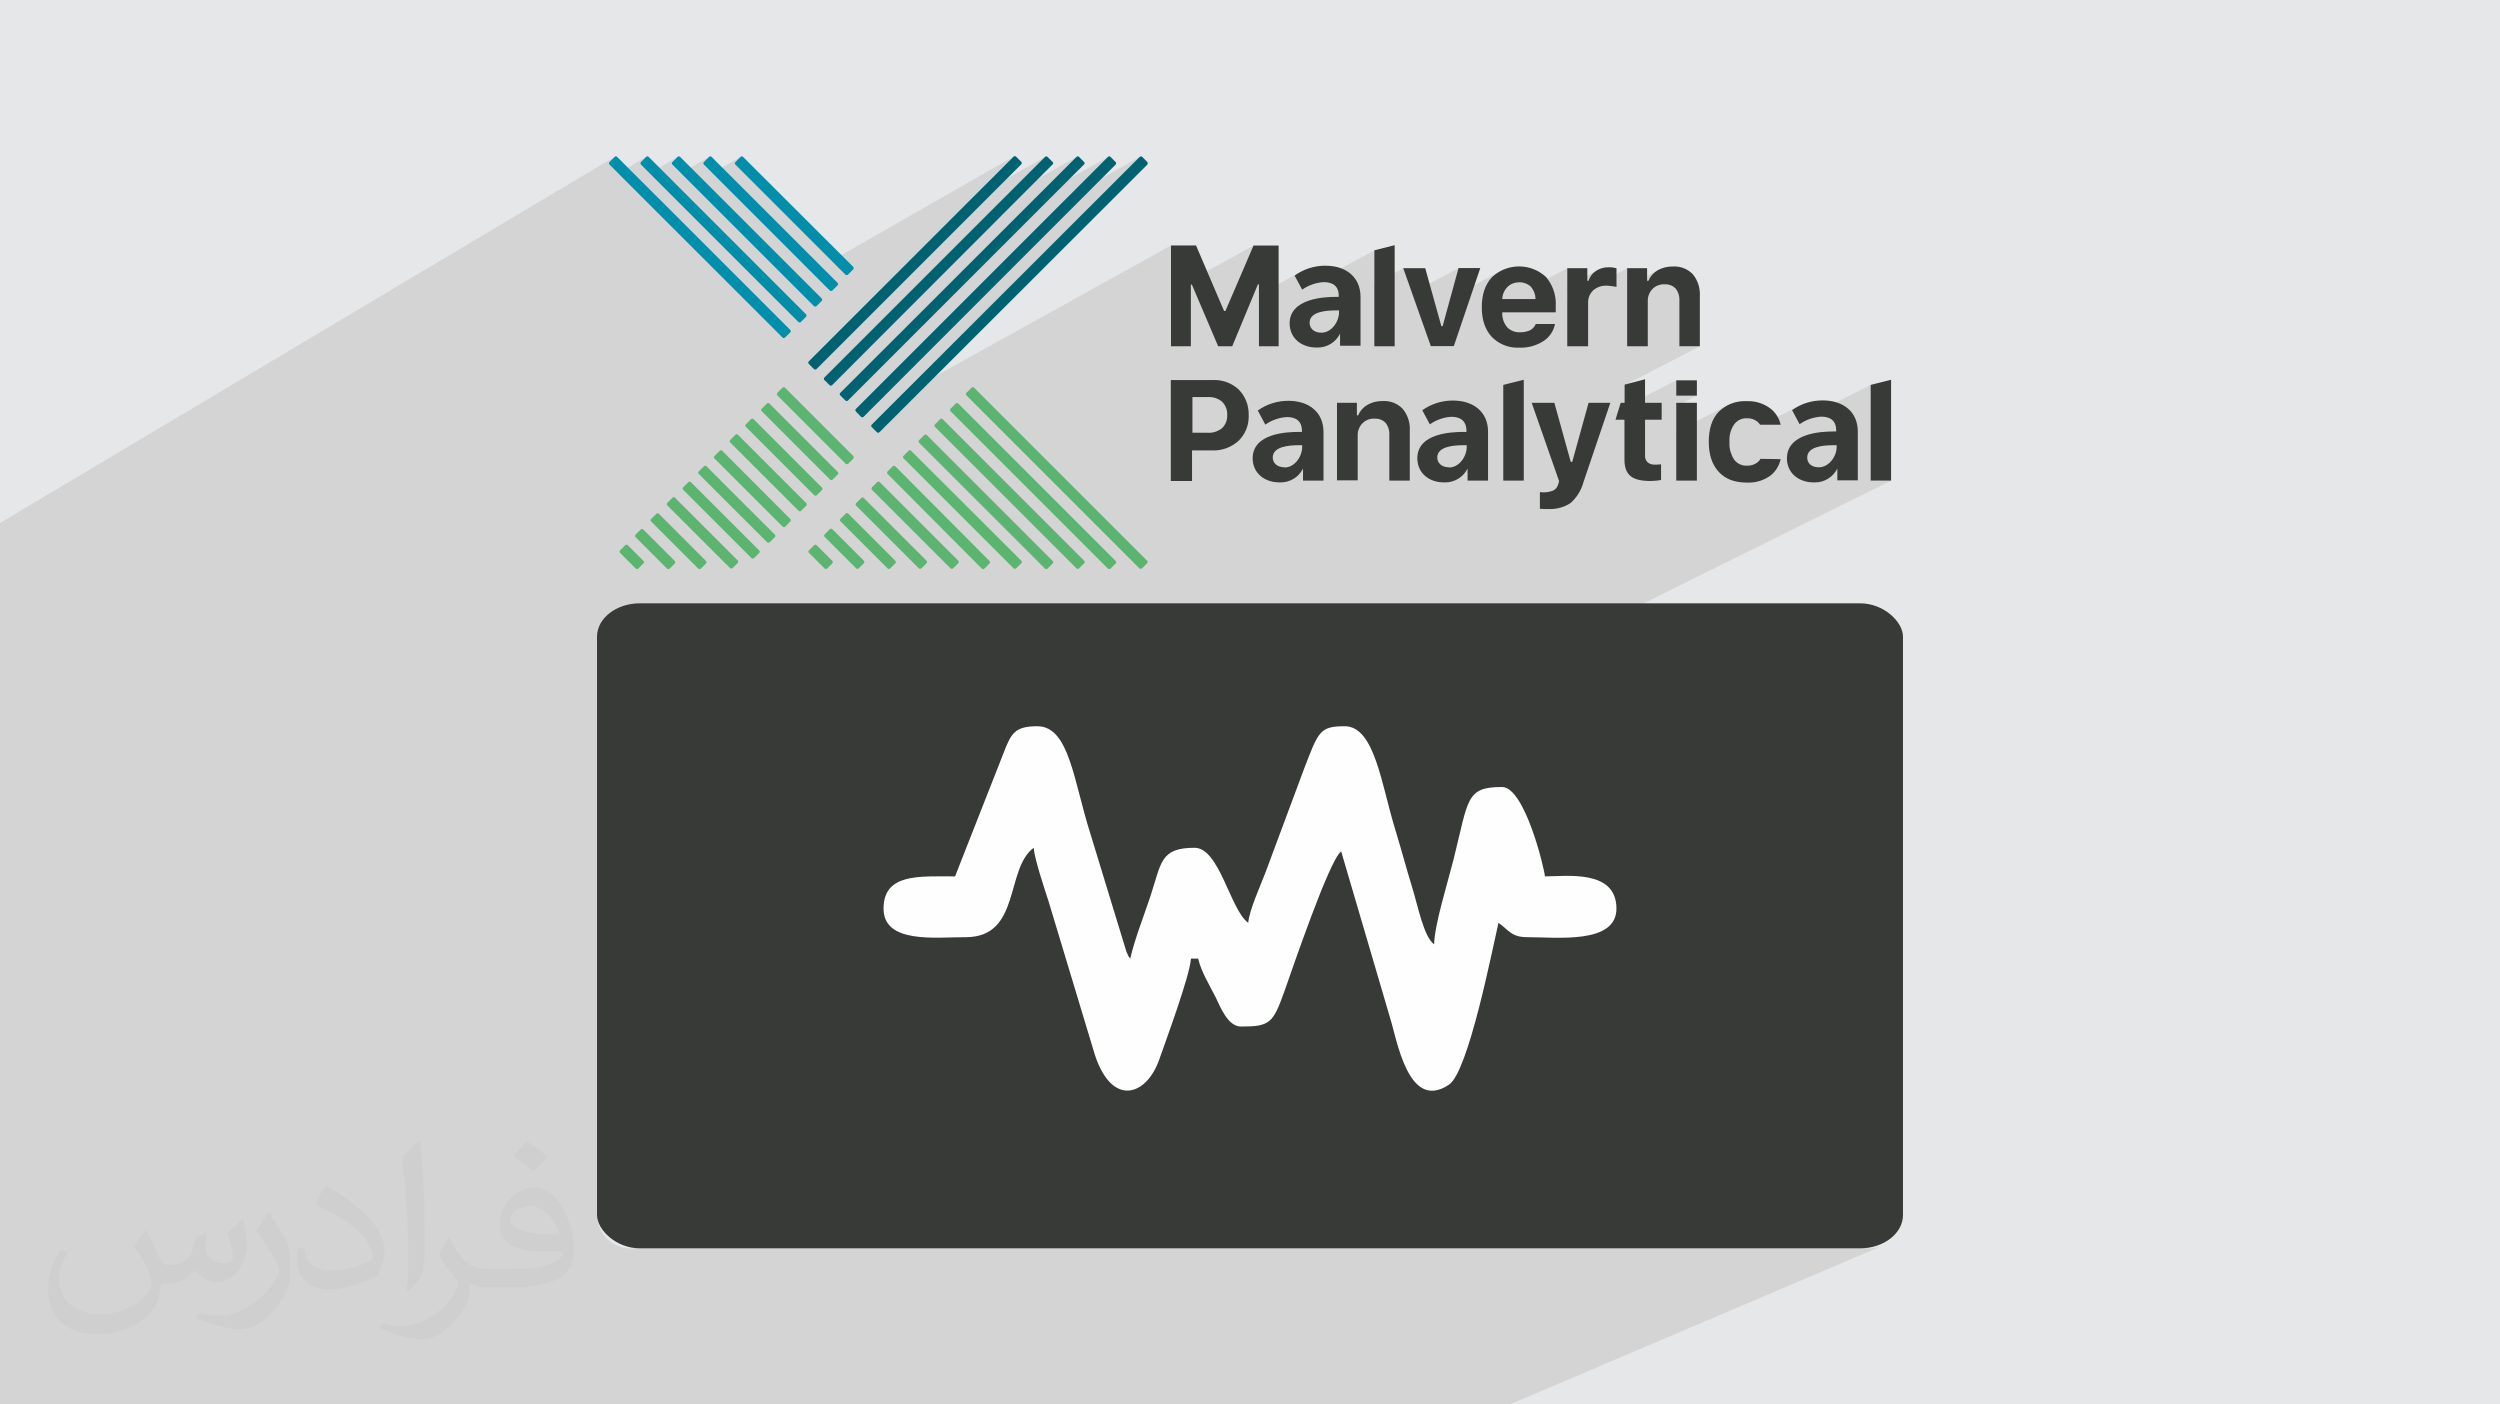 <?xml version="1.0" encoding="UTF-8"?>
<!DOCTYPE svg PUBLIC "-//W3C//DTD SVG 1.1//EN" "http://www.w3.org/Graphics/SVG/1.1/DTD/svg11.dtd">
<!-- Creator: CorelDRAW -->
<svg xmlns="http://www.w3.org/2000/svg" xml:space="preserve" width="94.192mm" height="52.917mm" version="1.1" style="shape-rendering:geometricPrecision; text-rendering:geometricPrecision; image-rendering:optimizeQuality; fill-rule:evenodd; clip-rule:evenodd"
viewBox="0 0 9419.16 5291.66"
 xmlns:xlink="http://www.w3.org/1999/xlink"
 xmlns:xodm="http://www.corel.com/coreldraw/odm/2003">
 <defs>
  <style type="text/css">
   <![CDATA[
    .fil8 {fill:#FEFEFE}
    .fil7 {fill:#373A36}
    .fil0 {fill:#E6E7E8}
    .fil3 {fill:#006271;fill-rule:nonzero}
    .fil5 {fill:#008EAA;fill-rule:nonzero}
    .fil6 {fill:#373A36;fill-rule:nonzero}
    .fil4 {fill:#5BB570;fill-rule:nonzero}
    .fil2 {fill:#373435;fill-opacity:0.031}
    .fil1 {fill:#373435;fill-opacity:0.102}
   ]]>
  </style>
 </defs>
 <g id="Layer_x0020_1">
  <polygon class="fil0" points="-0,0 9419.16,0 9419.16,5291.66 -0,5291.66 "/>
  <path class="fil1" d="M-0 4111.59l0 -0.14 0 -0.19 0 -0.83 0 -6.78 0 -0.1 0 -12.64 0 -16.02 0 -1.63 0 -1.64 0 -1.47 0 -1.97 0 -0.01 0 -9 0 -0.85 0 -4.06 0 -6.3 0 -5.24 0 -0.39 0 -3.4 0 -2.9 0 -3.2 0 -26.37 0 -5.15 0 -0.84 0 -4.08 0 -12.47 0 -1.47 0 -9.42 0 -2.62 0 -3.45 0 -6.63 0 -16.1 0 -0.33 0 -0.55 0 -1.73 0 -2.37 0 -2.16 0 -22.87 0 -14.49 0 -4.95 0 -5.96 0 -2.97 0 -0.88 0 -2.04 0 -2.08 0 -16.15 0 -0.52 0 -0.02 0 -5.77 0 -14.49 0 -0.71 0 -2.37 0 -1.43 0 -0.04 0 -11.68 0 -0.89 0 -4.14 0 -3.97 0 -1.72 0 -16.19 0 -9.04 0 -22.98 0 -13.52 0 -0.52 0 -0.48 0 -11.72 0 -0.34 0 -0.03 0 -2.57 0 -5.51 0 -3.38 0 -3.2 0 -0.01 0 -4.82 0 -0.38 0 -8.55 0 -5.37 0 -1.84 0 -1.67 0 -8.01 0 -0.36 0 -1.13 0 -1.55 0 -3.82 0 -2.12 0 -3.42 0 -3.31 0 -8.25 0 -0.42 0 -7.15 0 -5.13 0 -0.36 0 -1.48 0 -1.86 0 -2.31 0 -0.85 0 -0.01 0 -0.01 0 -4.18 0 -0.62 0 -0.4 0 -0.05 0 -0.85 0 -4.26 0 -2.37 0 -5.36 0 -3.47 0 -3.02 0 -0.11 0 -0.79 0 -4.04 0 -0.16 0 -0.25 0 -7.95 0 -5.47 0 -3.34 0 -2.49 0 -0.91 0 -4.18 0 -0.28 0 -0.29 0 -6.61 0 -2.55 0 -0.88 0 -2.03 0 -2.2 0 -1.14 0 -2.89 0 -0.02 0 -0.76 0 -0.92 0 -3.04 0 -0.37 0 -0.77 0 -6.84 0 -5.28 0 -3.21 0 -0.15 0 -3.09 0 -0.02 0 -0.66 0 -0.91 0 -3.24 0 -0.35 0 -0.59 0 -6.8 0 -3.92 0 -1.44 0 -0.43 0 -2.83 0 -3.26 0 -0.04 0 -0.88 0 -1.01 0 -0.92 0 -1.93 0 -0.32 0 -0.05 0 -1.94 0 -2.14 0 -2.99 0 -5.28 0 -3.33 0 -3.06 0 -0.04 0 -1.2 0 -0.93 0 -2.64 0 -0.34 0 -1.18 0 -6.31 0 -5.26 0 -0.25 0 -0.01 0 -3.06 0 -7.85 0 -0.34 0 -9.58 0 -0.93 0 -4.27 0 -6.02 0 -0.88 0 -4.14 0 -27.37 0 -5.42 0 -3.26 0 -38.21 0 -3.89 0 -0.89 0 -0.85 0 -1.73 0 -1.61 0 -0.1 0 -2.98 0 -0.02 0 -5.01 0 -0.4 0 -7.83 0 -5.49 0 -3.55 0 -2.6 0 -0.36 0 -0.01 0 -4.92 0 -0.22 0 -0.21 0 -3.12 0 -3.93 0 -5.62 0 -3.41 0 -2.98 0 -0.01 0 -5.02 0 -0.35 0 -7.72 0 -5.49 0 -3.53 0 -2.91 0 -0.01 0 -2.97 0 -0.91 0 -1.06 0 -0.42 0 -2.71 0 -3.68 0 -5.61 0 -3.42 0 -7.82 0 -0.41 0 -6.6 0 -1.22 0 -4.22 0 -1.36 0 -1.91 0 -1.49 0 -7.81 0 -0.42 0 -6.06 0 -5.61 0 -3.38 0 -7.9 0 -0.35 0 -8 0 -1.04 0 -0.93 0 -3.61 0 -0.62 0 -2.76 0 -2.85 0 -0.01 0 -5.02 0 -0.34 0 -6.66 0 -5.54 0 -3.26 0 -1.08 0 -5.52 0 -1.47 0 -0.34 0 -1.53 0 -4.71 0 -5.53 0 -3.25 0 -7.91 0 -0.34 0 -7.69 0 -5.38 0 -3.39 0 -6.04 0 -0.97 0 -0.86 0 -0.34 0 -3.04 0 -27.65 0 -5.55 0 -3.35 0 -29.06 0 -0.01 0 -31.61 0 -0.18 0 -22.83 0 -0.01 0 -37.09 0 -0.33 0 -7.68 0 -0.95 0 -4.38 0 -9.38 0 -0.05 0 -7.93 0 -0.99 0 -4.25 0 -18.98 0 -0.98 0 -4.08 0 -0.17 0 -0.16 0 -17.3 0 -0.97 0 -4.26 0 -18.82 0 -0.95 0 -4.24 0 -10.9 0 -0.01 0 -2.58 0 -0.17 0 -29.25 0 -32.1 0 -0.26 0 -526.09 0 -5.63 0 -3.34 0 -7.44 0 -0.3 0 -47.88 0 -5.7 0 -3.3 0 -2.13 0 -5.29 0 -0.3 0 -48.3 0 -5.72 0 -3.3 0 -2.1 0 -5.32 0 -0.3 0 -48.78 0 -5.56 0 -3.49 0 -1.97 0 -0.01 0 -5.35 0 -0.3 0 -49.17 0 -5.73 0 -3.35 0 -7.33 0 -0.31 2317.24 -1380.59 -0.56 0.37 -0.53 0.42 -0.47 0.48 -19.35 19.35 -0.48 0.49 -0.43 0.54 -0.36 0.57 -0.31 0.6 -0.24 0.63 -0.18 0.66 -0.1 0.68 -0.04 0.69 0.04 0.68 0.1 0.67 0.18 0.66 0.24 0.63 0.31 0.61 0.36 0.57 0.43 0.53 0.48 0.49 32.96 32.94 106.52 -63.26 -0.57 0.37 -0.53 0.42 -0.49 0.48 -14.13 14.12 23.82 -14.14 -0.01 0.02 -23.84 14.15 -5.2 5.2 -0.43 0.51 -0.37 0.55 -0.33 0.57 -0.26 0.61 -0.21 0.63 -0.16 0.65 -0.09 0.66 -0.03 0.68 0.03 0.67 0.09 0.65 0.16 0.65 0.21 0.62 0.26 0.61 0.33 0.57 0.37 0.55 0.43 0.52 32.84 32.83 106.68 -63.15 -0.57 0.37 -0.53 0.42 -0.49 0.48 -13.79 13.88 23.47 -13.89 -0.01 0.01 -23.47 13.89 -5.43 5.46 -0.5 0.49 -0.44 0.53 -0.37 0.57 -0.32 0.6 -0.25 0.64 -0.18 0.66 -0.11 0.68 -0.04 0.69 0.04 0.69 0.11 0.67 0.18 0.66 0.25 0.64 0.32 0.6 0.37 0.57 0.44 0.53 0.5 0.48 32.66 32.66 106.74 -62.98 -0.57 0.37 -0.54 0.42 -0.49 0.48 -13.7 13.78 23.37 -13.78 0.01 0 -23.39 13.8 -5.52 5.55 -0.49 0.49 -0.44 0.53 -0.38 0.57 -0.32 0.6 -0.25 0.64 -0.18 0.66 -0.11 0.68 -0.04 0.69 0.04 0.69 0.11 0.67 0.17 0.66 0.25 0.64 0.32 0.6 0.38 0.57 0.44 0.53 0.5 0.48 32.52 32.52 106.85 -62.84 -0.57 0.37 -0.54 0.42 -0.49 0.48 -19.22 19.35 -0.48 0.49 -0.42 0.54 -0.36 0.57 -0.31 0.6 -0.24 0.63 -0.17 0.66 -0.1 0.68 -0.04 0.69 0.04 0.68 0.1 0.67 0.17 0.66 0.24 0.63 0.31 0.61 0.36 0.57 0.42 0.53 0.48 0.49 362.19 362.06 687.38 -393.18 -0.56 0.34 -0.54 0.4 -0.49 0.46 -83.32 83.31 112.24 -64.1 -0.01 0.01 -112.24 64.1 -75.6 75.57 278.57 -158.83 -0.55 0.38 -0.52 0.43 -155.29 155.29 275.44 -156.56 -0.57 0.37 -0.53 0.42 -0.49 0.48 -96.54 96.45 127.39 -72.27 0.05 0.03 -127.58 72.37 -57.84 57.79 274.68 -155.64 -0.57 0.37 -0.53 0.42 -0.49 0.48 -95.91 95.91 126.75 -71.68 0.05 -0.02 -126.82 71.72 -58.8 58.8 275.37 -155.54 -0.55 0.38 -0.51 0.43 -81.83 81.76 110.7 -62.42 0.02 0.01 -110.77 62.46 -815.11 814.43 1014.94 -562.63 0 171.29 310.99 -171 -87.21 202.96 103.73 -56.62 3.85 0 0 38.34 153.91 -83.85 -6.67 3.88 -6.52 4.14 -6.37 4.41 27.99 52.2 19.09 -10.37 7.56 -3.56 245.79 -133.46 0 126.23 108.89 -58.77 0.04 0 33.08 93.45 175.14 -94.03 -30.66 112.16 190.63 -101.88 -12.25 7.05 -11.56 8.22 -10.8 9.34 -4.55 5.24 -4.26 5.45 -3.97 5.69 -3.68 5.92 -3.39 6.15 -3.09 6.39 -2.81 6.64 -2.5 6.88 -2.22 7.13 -1.92 7.38 -1.63 7.64 -1.33 7.91 -0.73 5.76 108.93 -58.02 5.25 -2.48 5.46 -1.96 5.65 -1.42 5.78 -0.86 5.89 -0.29 0.28 0 0.27 0 0.27 0.01 0.28 0 0.27 0.01 0.27 0.01 0.13 0 1.11 -0.59 0.08 0 0.09 0 0.09 0 0.09 0 0.09 0 0.09 0 0.09 0 0.09 0 5.96 0.29 5.86 0.84 5.74 1.39 5.57 1.92 5.36 2.43 5.12 2.93 4.85 3.42 4.52 3.88 1.53 1.93 135.41 -71.95 0 67.09 112.68 -59.68 -5.22 3.27 -4.81 3.36 -4.45 3.78 -4.07 4.16 -3.65 4.51 -3.23 4.83 -2.76 5.11 -2.29 5.38 -1.78 5.59 -80.42 42.55 0 29.23 225.58 -119.18 0 68.25 114.75 -60.43 -5.7 3.59 -5.36 4.04 -5 4.44 -4.6 4.83 -4.2 5.19 -3.76 5.53 -3.3 5.84 -2.81 6.12 -80.02 42.1 0 35.71 109.62 -57.57 5.22 -2.47 5.43 -1.95 5.6 -1.41 5.75 -0.86 5.84 -0.29 0.45 0 0.45 0.01 0.45 0.01 0.45 0.01 0.45 0.01 0.46 0.02 0.45 0.03 0.45 0.02 0.52 -0.04 0.52 -0.03 0.52 -0.03 0.53 -0.02 0.52 -0.01 0.52 -0.01 0.53 -0.01 0.52 0 5.21 0.26 5.12 0.77 5 1.26 4.84 1.75 4.64 2.21 4.42 2.66 4.15 3.09 3.85 3.52 3.3 4.54 2.89 4.77 2.47 4.97 2.05 5.16 1.61 5.31 1.16 5.43 0.7 5.52 0.24 5.6 0 0.62 -0.01 0.63 -0.01 0.62 -0.02 0.62 -0.02 0.63 -0.03 0.62 -0.04 0.62 -0.04 0.62 0 171.63 77.13 0 -283.53 146.7 0 66.35 -17.58 9.07 -5.59 18.39 217.86 -112.28 0 57.78 77.72 0 -77.72 39.87 0 95.16 192.78 -98.43 -11.6 6.83 -10.93 7.95 -10.18 9.04 -4.55 5.03 -4.26 5.29 -3.96 5.57 -3.67 5.84 -3.37 6.11 -3.08 6.38 -2.79 6.65 -2.49 6.92 -2.2 7.19 -1.91 7.45 -1.61 7.73 -1.32 8 -1.03 8.27 -0.24 2.81 114.21 -58.09 6.01 -2.65 6.31 -1.93 6.53 -1.19 6.7 -0.4 0.35 0 0.35 0.01 0.34 0 0.35 0.01 0.34 0.01 0.35 0.01 0.33 0.02 0.34 0.01 0.39 -0.01 0.38 -0.02 0.39 -0.01 0.38 -0.02 0.38 -0.01 0.38 0 0.39 -0.01 0.38 0 4.94 0.21 4.89 0.61 4.8 1.02 4.69 1.4 4.56 1.79 4.4 2.16 4.22 2.52 4.01 2.88 1.42 1.36 1.38 1.39 1.36 1.42 1.34 1.45 1.3 1.48 1.27 1.5 1.23 1.53 1.21 1.55 6.44 0 139.77 -70.88 -6.74 3.54 -6.62 3.81 -6.48 4.07 -6.33 4.33 23.13 43.13 273.07 -138.09 0 360.5 77 0 -4875.62 2418.01 0 348.7 0.65 12.83 1.92 12.48 3.12 12.05 4.25 11.56 5.32 11 6.33 10.39 7.27 9.71 8.15 8.95 8.95 8.15 9.71 7.27 10.39 6.33 11 5.32 11.56 4.25 12.05 3.12 12.48 1.92 12.83 0.65 4668.52 0 12.83 -0.65 12.48 -1.92 12.05 -3.12 11.56 -4.25 -1404.89 598.22 -5581.87 0 -63.76 0 -0.03 0 -41.67 0 -0.54 0 0 -31.58 0 -19.29 0 -9.12 0 -2.37 0 -5.96 0 -27.72 0 -5.32 0 -0.02 0 -35.48 0 -5.65 0 -5.21 0 -2.05 0 -13.71 0 -3.2 0 -2.07 0 -11.71 0 -5.79 0 -3.17 0 -0.85 0 -0.02 0 -22.37 0 -0.71 0 -6.62 0 -0.07 0 -3 0 -22.24 0 -7.26 0 -3.85 0 -10.37 0 -1.54 0 -8.99 0 -8.32 0 -9.52 0 -16.8 0 -11.06 0 -2.07 0 -0.16 0 -2.56 0 -14.23 0 -14.85 0 -11.2 0 -1.23 0 -1.23 0 -2.91 0 -2.8 0 -8.15 0 -14.58 0 -4.15 0 -0.04 0 -3.57 0 -10.25 0 -18.58 0 -0.16 0 -5.82 0 -11.99 0 -12.97 0 -3.93 0 -3.91 0 -28.3 0 -11.66 0 -7.41 0 -8.04 0 -2.77 0 -1.59 0 -21.19 0 -8.16 0 -4.55 0 -0.01 0 -10.13 0 -15.18 0 -10.65 0 -13.14 0 -6.47 0 -3.88 0 -21.53 0 -10.02 0 -2.54 0 -4.81 0 -6.92 0 -1.78 0 -1.5 0 -18.63 0 -5.82 0 -5.88 0 -17.71 0 -13.04 0 -5.86 0 -5.59 0 -9.9 0 -0.27 0 -12.05 0 -0.73 0 -13.03 0 -1.94 0 -3.32 0 -1.01 0 -0.01 0 -1.85 0 -0.02 0 -20.74 0 -13.97 0 -20.48 0 -0.95 0 -2.09 0 -4.12 0 -2.78 0 -3.18 0 -10.04 0 -1.94 0 -1.33 0 -1.92 0 -16.5 0 -2.23 0 -0.82 0 -0.41 0 -3.53 0 -6.56 0 -1.04 0 -4.19 0 -0.28 0 -0.06 0 -13.88 0 -1.73 0 -0.98 0 -0.71 0 -2.52 0 -1.73 0 -2.2 0 -3.27 0 -2.63 0 -4.3 0 -3.12 0 -0.45 0 -0.8 0 -3.71 0 -0.25 0 -11.7 0 -0.33 0 -2.97 0 -3.23 0 -2.99 0 -6.09 0 -0.02 0 -2.35 0 -0.59 0 -1.69 0 -1.77 0 -6.63 0 -5.25 0 -5.98 0 -0.84 0 -0.26 0 -2.65 0 -1.06 0 -6.94 0 -0.78 0 -1.95 0 -0.84 0 -0.89 0 -2.27 0 -0.92 0 -4.84 0 -0.01 0 -11.61 0 -1.97 0 -7.17 0 -3.12 0 -7.1 0 -0.83 0 -4 0 -0.69 0 -1.61 0 -0.3 0 -3.37 0 -1.09 0 -0.01 0 -12.65 0 -0.4 0 -0.03 0 -12.06 0 -0.46 0 -4.47 0 -8.26 0 -0.96 0 -5.9 0 -0.82 0 -3.99 0 -2.65 0 -10.44 0 -7.1 0 -0.59 0 -1.75 0 -0.25 0 -10.77 0 -1.2 0 -4.16 0 -1.96 0 -0.75 0 -5.53 0 -4.38 0 -0.77 0 -4.14 0 -0.24zm3937.23 -3520.44l-277.96 158.48 -0.01 0.01 277.97 -158.49z"/>
  <path class="fil2" d="M550.85 4636.82c17.98,27.25 29.64,53.44 41.02,82.55 8.46,16.94 12.95,48.16 52.65,48.16 11.63,0 28.32,-3.43 43.13,-11.63 16.66,-8.74 29.36,-21.97 35.99,-42.06l15.87 -53.44 38.63 -19.05 2.64 2.64c-5.28,20.12 -6.6,39.42 -6.6,54.51 0,44.7 38.63,61.65 69.32,61.65 17.98,0 34.14,-8.74 34.14,-25.15 0,-21.16 -8.99,-57.15 -20.65,-89.43 17.98,-17.98 35.99,-35.99 56.62,-50.55l3.17 1.6c8.99,38.1 14.02,75.67 14.02,100.81 0,24.61 -10.85,51.87 -19.84,69.6 -18.52,34.92 -51.33,62.71 -91.01,62.71 -30.15,0 -63.75,-15.09 -86.79,-43.13l-1.32 0c-21.69,27 -55.3,51.33 -109.02,51.33l-16.66 0c-2.64,35.46 -10.31,60.58 -21.97,83.08 -32,62.43 -127,106.63 -216.43,106.63 -124.36,0 -186.79,-71.7 -186.79,-167.21 0,-59 19.3,-113.77 48.95,-152.65l24.33 10.06c-18.52,35.46 -30.96,68.78 -30.96,101.6 0,89.43 72.77,132.03 156.64,132.03 77.8,0 174.09,-49.48 191.57,-106.88 -6.6,-62.71 -30.15,-92.07 -66.14,-149.22 10.85,-19.05 24.87,-38.1 42.34,-58.47l3.17 0 0 0 0 0 -0.02 -0.09zm1434.31 -336.55c26.19,16.41 51.87,35.71 76.99,57.94 -14.02,19.84 -31.5,37.85 -53.19,53.72 -25.15,-20.37 -50.27,-37.85 -75.95,-56.36 17.45,-19.58 34.67,-38.35 52.12,-55.3l0 0 0 0 0 0 0 0 0 0 0.03 0zm13.49 244.48c-42.34,0 -76.99,27.79 -76.99,48.41 0,44.2 84.66,57.94 186,57.4 -12.7,-51.87 -57.15,-105.84 -109.02,-105.84l0.01 0.03zm-95 236.55c55.04,0 103.2,-1.6 139.95,-10.85 41.02,-10.31 75.67,-30.96 75.67,-45.24 0,-3.71 0,-8.2 -1.32,-11.91 -23.01,2.11 -49.48,2.11 -72.49,2.11 -74.6,0 -131.75,-16.94 -154.25,-58.75 -5.56,-11.63 -9.52,-24.61 -9.52,-39.42 0,-40.49 17.45,-79.91 48.16,-107.16 25.65,-22.48 53.97,-36.5 82.8,-36.5 52.12,0 93.65,41.81 122.76,107.7 15.87,35.99 26.72,77.52 26.72,129.92 0,34.92 -9.52,64.29 -31.22,85.98 -40.49,39.17 -115.09,53.97 -229.39,53.97l-51.87 0 0 0 -13.49 0c-28.32,0 -48.69,-5.03 -64.82,-17.45l-2.64 0c0.79,6.6 1.32,12.95 1.32,19.05 0,25.65 -8.46,58.47 -25.65,84.66 -50.8,75.41 -105.84,108.2 -153.47,108.2 -48.16,0 -107.16,-18.52 -160.35,-42.6l9.52 -18.52c17.2,7.14 41.02,11.91 73.81,11.91 85.98,0 198.96,-82.55 212.98,-163.25 -3.17,-6.6 -8.99,-15.34 -17.2,-24.61 -25.15,-29.9 -41.02,-54.76 -55.83,-80.95 12.7,-25.15 24.33,-45.24 35.18,-63.5l4.5 -0.53c36.78,74.88 70.1,117.73 144.45,117.73l11.63 0 0 0 53.97 0 0 0 0 0 0 0 0 0 0 0 0.09 0.01zm-372.54 79.12c6.35,-34.39 6.88,-73.02 6.88,-109.02l0 -53.44c0,-99.75 -12.7,-244.73 -23.01,-339.19 17.98,-19.3 43.13,-42.06 62.97,-57.4l5.82 1.6c13.49,118.8 16.66,256.39 16.66,383.64 0,33.35 -1.32,65.89 -4.5,89.69 -1.85,30.15 -19.3,52.91 -56.62,87.83l-8.2 -3.71zm-383.38 -157.43c1.85,46.84 24.87,83.62 105.31,83.62 50.01,0 92.33,-12.95 139.17,-35.18 8.46,-3.71 12.95,-8.74 12.95,-12.95 0,-29.36 -22.48,-68.25 -60.32,-103.71 -36.78,-33.35 -85.47,-62.71 -130.96,-82.3 -15.62,-6.6 -20.65,-13.49 -20.65,-20.12 0,-13.49 17.98,-41.81 32.82,-62.18l5.03 -0.53c52.12,27.25 110.34,67.74 153.47,112.7 39.17,41.53 63.5,83.62 63.5,129.39 0,33.86 -10.31,65.61 -27,95.25 -57.15,28.83 -118.01,50.8 -178.33,50.8 -73.28,0 -123.29,-34.39 -123.29,-115.09 0,-8.74 0,-22.22 3.17,-39.7l25.15 0 0 0 0 0 0 0 0 0 0 0 -0.02 0zm-132.57 -133.1l45.52 73.56c16.66,27.25 32.28,56.9 32.28,103.71l0 59.79c0,48.41 -30.96,100.28 -80.95,151.61 -39.17,34.67 -73.81,49.48 -105.84,49.48 -47.62,0 -102.13,-14.81 -165.1,-41.81l7.14 -18.52c19.84,5.28 42.85,9.78 71.17,9.78 90.5,-0.53 183.08,-66.67 225.42,-147.37 5.03,-9.27 6.88,-17.98 6.88,-24.08 0,-9.27 -5.03,-19.58 -8.99,-28.83 -23.01,-43.38 -48.69,-83.08 -76.99,-119.86 14.81,-23.29 29.64,-45.77 45.77,-68l3.71 0.53 0 0 0 0 0 0 0 0 0 0 -0.02 0.01z"/>
  <g id="_2397130400096">
   <g id="_1677773765072">
    <path class="fil3" d="M3847.57 609.5l-19.36 -19.23c-1.24,-1.28 -2.96,-1.99 -4.76,-1.99 -1.8,0 -3.52,0.7 -4.79,1.99l-771.28 771.13c-1.35,1.23 -2.12,2.99 -2.12,4.84 0,1.84 0.77,3.61 2.12,4.85l19.23 19.36c1.31,1.24 3.03,1.9 4.85,1.9 1.79,0 3.52,-0.66 4.84,-1.9l771.28 -771.28c1.35,-1.24 2.13,-2.99 2.13,-4.85 0,-1.84 -0.78,-3.58 -2.13,-4.83l0 0 -0.01 0.01zm118.56 1l-19.2 -19.35c-1.31,-1.23 -3.03,-1.91 -4.85,-1.91 -1.79,0 -3.52,0.69 -4.84,1.91l-831.06 831.05c-1.35,1.24 -2.13,2.99 -2.13,4.83 0,1.84 0.78,3.61 2.13,4.85l19.36 19.22c1.26,1.24 2.99,1.96 4.76,1.96 1.79,0 3.49,-0.69 4.76,-1.93l831.05 -831.92c1.31,-1.06 2.09,-2.66 2.09,-4.34 0,-1.68 -0.78,-3.28 -2.09,-4.34l0 0 0.02 -0.03zm120.56 4.85c-0.04,-1.8 -0.73,-3.52 -1.99,-4.85l-19.23 -19.35c-1.24,-1.36 -2.99,-2.13 -4.85,-2.13 -1.84,0 -3.58,0.77 -4.83,2.13l-889.84 888.98c-1.35,1.19 -2.13,2.94 -2.13,4.76 0,1.81 0.78,3.56 2.13,4.76l19.35 19.35c1.27,1.24 2.99,1.93 4.76,1.93 1.8,0 3.5,-0.69 4.76,-1.93l889.83 -889.82c1.02,-1.07 1.73,-2.39 2,-3.86l0.04 0.03zm118.57 0c-0.05,-1.8 -0.75,-3.52 -2,-4.85l-19.22 -19.35c-1.24,-1.36 -2.99,-2.13 -4.83,-2.13 -1.84,0 -3.61,0.77 -4.85,2.13l-949.62 949.62c-1.35,1.23 -2.13,2.99 -2.13,4.83 0,1.84 0.78,3.61 2.13,4.84l19.35 19.93c1.27,1.27 2.99,1.96 4.76,1.96 1.77,0 3.48,-0.69 4.76,-1.96l949.6 -950.17c1.28,-1.19 2,-2.87 2,-4.62 0,-0.07 0,-0.14 0,-0.21l0 0 0.05 -0.02zm117.57 -4.85l-19.2 -19.35c-1.31,-1.23 -3.03,-1.91 -4.85,-1.91 -1.79,0 -3.52,0.69 -4.84,1.91l-1009.39 1008.55c-1.35,1.19 -2.13,2.94 -2.13,4.76 0,1.81 0.78,3.56 2.13,4.76l19.35 19.35c1.27,1.24 2.99,1.93 4.76,1.93 1.77,0 3.48,-0.69 4.76,-1.93l1009.39 -1008.39c0.98,-1.42 1.51,-3.12 1.51,-4.85 0,-1.73 -0.53,-3.41 -1.51,-4.85l0 0 0.02 0.02z"/>
    <path class="fil4" d="M3432.8 1698.46c-1.19,-1.35 -2.95,-2.13 -4.76,-2.13 -1.81,0 -3.54,0.78 -4.76,2.13l-18.94 18.78c-1.35,1.24 -2.12,2.99 -2.12,4.85 0,1.84 0.77,3.61 2.12,4.85l414.61 414.45c1.27,1.23 2.99,1.92 4.76,1.92 1.8,0 3.5,-0.69 4.76,-1.92l19.36 -19.23c1.37,-1.24 2.12,-2.99 2.12,-4.85 0,-1.84 -0.77,-3.6 -2.12,-4.83l-415.06 -414.03 0.03 0.01zm-59.63 58.35c-1.29,-1.26 -3.01,-1.99 -4.83,-1.99 -1.77,0.02 -3.46,0.73 -4.7,1.99l-19.35 19.23c-1.35,1.24 -2.13,2.99 -2.13,4.85 0,1.84 0.78,3.61 2.13,4.83l354.81 356.67c1.31,1.24 3.04,1.95 4.85,2 1.8,-0.07 3.52,-0.78 4.83,-2l19.23 -19.23c1.35,-1.23 2.12,-2.99 2.12,-4.84 0,-1.84 -0.77,-3.59 -2.12,-4.83l-354.84 -356.68 0 0zm-58.78 59.77c-1.22,-1.42 -2.99,-2.21 -4.84,-2.21 -1.86,0 -3.64,0.79 -4.85,2.21l-19.23 19.23c-1.22,1.3 -1.88,3.03 -1.88,4.84 0,1.8 0.66,3.53 1.88,4.85l295.91 295.89c1.3,1.22 3.03,1.9 4.84,1.9 1.8,0 3.53,-0.69 4.85,-1.9l19.36 -19.23c1.22,-1.31 1.9,-3.03 1.9,-4.85 0,-1.79 -0.69,-3.52 -1.9,-4.84l-296.05 -295.89 0.01 0zm177.47 -177.47c-1.24,-1.37 -2.99,-2.14 -4.83,-2.14 -1.84,0 -3.61,0.77 -4.85,2.13l-19.35 19.35c-1.24,1.28 -1.95,2.99 -1.95,4.79 0,1.77 0.68,3.48 1.92,4.76l474.38 474.37c1.3,1.22 3.03,1.9 4.84,1.9 1.8,0 3.53,-0.69 4.85,-1.9l19.23 -19.22c1.35,-1.24 2.12,-2.99 2.12,-4.85 0,-1.84 -0.77,-3.58 -2.12,-4.83l-474.25 -474.37 0.01 0.01zm59.64 -59.79c-1.2,-1.35 -2.95,-2.13 -4.76,-2.13 -1.82,0 -3.57,0.78 -4.76,2.13l-19.36 19.51c-1.35,1.2 -2.13,2.95 -2.13,4.76 0,1.82 0.78,3.54 2.13,4.76l533.15 533.15c1.31,1.22 3.03,1.9 4.85,1.9 1.79,0 3.52,-0.69 4.84,-1.9l19.23 -19.22c1.39,-1.23 2.21,-3 2.21,-4.85 0,-1.86 -0.82,-3.64 -2.21,-4.85l-533.18 -533.29 -0.01 0.03zm58.93 -58.78c-1.24,-1.37 -2.99,-2.13 -4.83,-2.13 -1.84,0 -3.61,0.78 -4.85,2.13l-19.36 19.35c-1.23,1.29 -1.95,2.99 -1.95,4.76 0,1.77 0.69,3.5 1.93,4.77l592.94 592.92c1.32,1.24 3.06,1.9 4.84,1.9 1.8,0 3.53,-0.69 4.85,-1.9l19.23 -19.23c1.39,-1.22 2.21,-2.99 2.21,-4.85 0,-1.85 -0.82,-3.63 -2.21,-4.84l-592.81 -592.92 0.01 0.04zm711.48 591.95l-651.72 -651.72c-1.24,-1.37 -2.99,-2.14 -4.84,-2.14 -1.84,0 -3.59,0.77 -4.83,2.12l-19.36 19.36c-1.24,1.28 -1.95,2.99 -1.95,4.76 0,1.77 0.69,3.5 1.92,4.76l651.72 651.72c1.31,1.22 3.04,1.9 4.85,1.9 1.8,0 3.52,-0.69 4.85,-1.9l19.36 -19.22c1.36,-1.24 2.12,-2.99 2.12,-4.85 0,-1.84 -0.77,-3.61 -2.12,-4.83l-0.03 0 0.03 0.04zm-1067.31 -236.13c-1.19,-1.4 -2.96,-2.22 -4.83,-2.22 -1.86,0 -3.64,0.82 -4.85,2.22l-19.22 19.22c-1.35,1.24 -2.13,2.99 -2.13,4.83 0,1.84 0.78,3.61 2.13,4.85l236.26 236.11c1.27,1.24 3,1.95 4.77,1.95 1.77,0 3.49,-0.69 4.76,-1.92l19.35 -19.23c1.37,-1.24 2.13,-2.99 2.13,-4.85 0,-1.84 -0.78,-3.61 -2.13,-4.83l-236.27 -236.13 0.03 0zm-58.78 58.77c-1.22,-1.4 -2.99,-2.22 -4.83,-2.22 -1.86,0 -3.64,0.82 -4.85,2.22l-19.22 19.51c-1.4,1.2 -2.22,2.97 -2.22,4.83 0,1.86 0.82,3.64 2.22,4.85l177.33 177.34c1.31,1.22 3.04,1.9 4.85,1.9 1.8,0 3.52,-0.69 4.85,-1.9l19.22 -19.2c1.4,-1.22 2.22,-2.99 2.22,-4.85 0,-1.86 -0.82,-3.63 -2.22,-4.85l-177.33 -177.6 -0.02 -0.03zm-59.77 58.77c-1.24,-1.37 -2.99,-2.13 -4.83,-2.13 -1.84,0 -3.61,0.78 -4.85,2.13l-19.22 19.23c-1.22,1.32 -1.88,3.06 -1.88,4.84 0,1.8 0.66,3.53 1.88,4.85l118.57 118.57c1.3,1.22 3.03,1.9 4.84,1.9 1.8,0 3.52,-0.69 4.85,-1.9l19.22 -19.23c1.23,-1.31 1.89,-3.03 1.89,-4.85 0,-1.79 -0.66,-3.52 -1.89,-4.84l-118.56 -118.57 -0.02 0zm-59.06 60.34c-1.24,-1.37 -2.99,-2.14 -4.83,-2.14 -1.84,0 -3.61,0.77 -4.85,2.13l-19.22 19.22c-1.35,1.24 -2.13,2.99 -2.13,4.85 0,1.84 0.78,3.61 2.13,4.85l58.77 58.77c1.31,1.22 3.04,1.9 4.85,1.9 1.8,0 3.52,-0.69 4.85,-1.9l19.22 -19.23c1.22,-1.3 1.9,-3.03 1.9,-4.84 0,-1.8 -0.69,-3.53 -1.9,-4.85l-58.8 -58.77 0.01 0.01z"/>
    <path class="fil5" d="M3215.04 1005.75l-415.44 -414.6c-1.24,-1.36 -2.99,-2.13 -4.85,-2.13 -1.84,0 -3.61,0.77 -4.85,2.13l-19.22 19.35c-1.35,1.24 -2.13,2.99 -2.13,4.85 0,1.84 0.78,3.61 2.13,4.85l414.61 414.45c1.26,1.24 2.99,1.92 4.76,1.92 1.79,0 3.49,-0.68 4.76,-1.92l19.35 -19.36c1.4,-1.39 2.17,-3.29 2.17,-5.29 0,-1.53 -0.46,-2.99 -1.3,-4.26l0 0 0.01 0.01zm-534.01 -414.6c-1.23,-1.36 -2.99,-2.13 -4.83,-2.13 -1.84,0 -3.58,0.77 -4.84,2.13l-19.23 19.35c-1.39,1.22 -2.21,2.99 -2.21,4.85 0,1.86 0.79,3.63 2.21,4.85l474.24 474.24c1.31,1.22 3.06,1.9 4.85,1.9 1.8,0 3.52,-0.69 4.85,-1.9l19.36 -19.22c1.35,-1.24 2.12,-3 2.12,-4.85 0,-1.84 -0.77,-3.61 -2.12,-4.85l-474.41 -474.37 0.01 0zm-118.57 0c-1.24,-1.36 -2.99,-2.13 -4.83,-2.13 -1.84,0 -3.61,0.77 -4.85,2.13l-19.22 19.35c-1.4,1.22 -2.22,2.99 -2.22,4.85 0,1.86 0.82,3.63 2.22,4.85l533.01 533.01c1.31,1.22 3.04,1.89 4.85,1.89 1.8,0 3.52,-0.67 4.85,-1.89l19.35 -19.22c1.37,-1.24 2.15,-3.01 2.15,-4.85 0,-1.84 -0.78,-3.58 -2.13,-4.83l-533.17 -533.17 -0.01 0.01zm-118.57 0c-1.23,-1.36 -2.99,-2.13 -4.83,-2.13 -1.84,0 -3.61,0.77 -4.84,2.13l-19.36 19.35c-1.22,1.31 -1.88,3.04 -1.88,4.85 0,1.79 0.66,3.52 1.88,4.85l592.94 592.79c1.31,1.22 3.03,1.88 4.85,1.88 1.79,0 3.52,-0.66 4.85,-1.88l19.22 -19.23c1.22,-1.3 1.9,-3.03 1.9,-4.84 0,-1.8 -0.69,-3.53 -1.9,-4.85l-592.81 -592.94 -0.02 0.02zm-118.69 0c-1.2,-1.36 -2.95,-2.13 -4.76,-2.13 -1.82,0 -3.57,0.77 -4.76,2.13l-19.36 19.35c-1.35,1.24 -2.13,2.99 -2.13,4.85 0,1.84 0.78,3.61 2.13,4.85l651.72 651.29c1.28,1.28 3.04,2.01 4.85,2.01 1.81,0 3.57,-0.7 4.85,-2.01l19.64 -18.94c1.2,-1.3 1.84,-3.01 1.84,-4.76 0,-1.77 -0.66,-3.45 -1.84,-4.76l-652.14 -651.85 -0.04 -0.03z"/>
    <path class="fil4" d="M3215.04 1718.23l-257.33 -257.46c-1.24,-1.37 -2.99,-2.14 -4.83,-2.14 -1.84,0 -3.61,0.77 -4.85,2.12l-19.22 19.36c-1.24,1.28 -1.93,2.99 -1.93,4.76 0,1.77 0.69,3.5 1.93,4.76l257.33 257.46c1.31,1.22 3.04,1.89 4.85,1.89 1.79,0 3.52,-0.67 4.85,-1.89l19.22 -19.35c0.98,-1.4 1.53,-3.06 1.53,-4.76 0,-1.71 -0.54,-3.37 -1.53,-4.76l0 0 -0.02 0.01zm-316.1 -197.69c-1.24,-1.37 -2.99,-2.13 -4.83,-2.13 -1.84,0 -3.61,0.78 -4.85,2.13l-19.2 19.35c-1.39,1.2 -2.19,2.95 -2.19,4.76 0,1.84 0.8,3.57 2.19,4.77l257.33 257.46c1.31,1.22 3.04,1.9 4.85,1.9 1.8,0 3.52,-0.69 4.85,-1.9l19.22 -19.36c1.4,-1.19 2.19,-2.94 2.19,-4.76 0,-1.84 -0.79,-3.56 -2.19,-4.76l-257.33 -257.46 -0.04 0zm-59.77 58.78c-1.24,-1.37 -2.99,-2.14 -4.83,-2.14 -1.84,0 -3.61,0.77 -4.85,2.12l-19.22 19.52c-1.39,1.17 -2.19,2.92 -2.19,4.76 0,1.84 0.82,3.56 2.22,4.76l257.33 257.33c1.32,1.22 3.06,1.9 4.85,1.9 1.79,0 3.52,-0.69 4.84,-1.9l19.23 -19.23c1.39,-1.22 2.21,-2.99 2.21,-4.83 0,-1.85 -0.82,-3.63 -2.21,-4.84l-257.33 -257.47 -0.05 0.02zm-58.77 58.77c-1.24,-1.37 -2.99,-2.14 -4.85,-2.14 -1.84,0 -3.58,0.77 -4.85,2.13l-19.35 19.35c-1.35,1.24 -2.13,2.99 -2.13,4.85 0,1.84 0.78,3.61 2.13,4.85l257.46 257.33c1.31,1.24 3.04,1.9 4.85,1.9 1.8,0 3.52,-0.66 4.85,-1.89l19.2 -19.22c1.23,-1.32 1.9,-3.06 1.9,-4.85 0,-1.79 -0.67,-3.52 -1.9,-4.84l-257.34 -257.47 0.03 0zm-59.22 60.34c-1.24,-1.36 -2.99,-2.14 -4.83,-2.14 -1.84,0 -3.61,0.78 -4.84,2.13l-19.36 19.35c-1.37,1.27 -2.13,3.01 -2.13,4.85 0,1.84 0.78,3.61 2.13,4.85l256.76 256.75c1.32,1.22 3.06,1.89 4.84,1.89 1.8,0 3.53,-0.67 4.85,-1.89l18.78 -19.22c1.37,-1.24 2.15,-2.99 2.15,-4.85 0,-1.84 -0.78,-3.61 -2.13,-4.85l-256.2 -256.88 -0.02 0.01zm-59.48 58.36c-1.2,-1.4 -2.95,-2.22 -4.77,-2.22 -1.83,0 -3.56,0.82 -4.76,2.22l-19.35 19.22c-1.35,1.24 -2.13,2.99 -2.13,4.85 0,1.84 0.78,3.61 2.13,4.83l257.46 257.33c1.31,1.22 3.04,1.9 4.85,1.9 1.8,0 3.52,-0.69 4.85,-1.9l19.22 -19.22c1.35,-1.24 2.13,-2.99 2.13,-4.83 0,-1.84 -0.78,-3.61 -2.13,-4.85l-257.46 -257.33 -0.04 0zm-58.78 59.77c-1.19,-1.39 -2.94,-2.21 -4.76,-2.21 -1.84,0 -3.56,0.79 -4.76,2.19l-19.35 19.22c-1.35,1.24 -2.13,2.99 -2.13,4.85 0,1.84 0.78,3.61 2.13,4.85l257.46 257.33c1.26,1.24 2.99,1.93 4.76,1.93 1.77,0 3.48,-0.69 4.76,-1.93l19.36 -19.23c1.22,-1.3 1.9,-3.03 1.9,-4.84 0,-1.8 -0.69,-3.53 -1.9,-4.85l-257.47 -257.31zm-59.79 58.78c-1.19,-1.4 -2.92,-2.22 -4.76,-2.22 -1.84,0 -3.57,0.8 -4.76,2.19l-19.36 19.23c-1.23,1.3 -1.9,3.03 -1.9,4.84 0,1.8 0.69,3.52 1.9,4.85l236.27 236.11c1.24,1.26 2.97,2 4.76,2 1.8,0 3.52,-0.74 4.79,-2l19.35 -19.22c1.24,-1.31 1.9,-3.06 1.9,-4.85 0,-1.8 -0.66,-3.52 -1.9,-4.85l-236.26 -236.11 -0.03 0.03zm-60.64 60.63c-1.24,-1.37 -2.99,-2.15 -4.85,-2.15 -1.84,0 -3.58,0.78 -4.84,2.13l-19.36 19.35c-1.35,1.24 -2.13,3.01 -2.13,4.85 0,1.84 0.78,3.61 2.13,4.85l177.5 177.34c1.26,1.24 2.99,1.95 4.76,1.95 1.77,0 3.47,-0.69 4.76,-1.95l19.35 -19.2c1.24,-1.33 1.9,-3.06 1.9,-4.85 0,-1.79 -0.69,-3.52 -1.9,-4.85l-177.34 -177.47 0.02 0zm-58.92 58.93c-1.19,-1.4 -2.92,-2.22 -4.76,-2.22 -1.84,0 -3.58,0.82 -4.76,2.22l-19.36 19.19c-1.23,1.33 -1.9,3.06 -1.9,4.85 0,1.8 0.67,3.52 1.89,4.85l118.56 118.56c1.31,1.23 3.04,1.91 4.83,1.91 1.8,0 3.52,-0.69 4.85,-1.91l19.36 -19.22c1.22,-1.31 1.88,-3.03 1.88,-4.85 0,-1.79 -0.66,-3.52 -1.88,-4.85l-118.7 -118.56 -0.01 0.03zm-58.22 59.34c-1.22,-1.42 -2.99,-2.21 -4.85,-2.21 -1.84,0 -3.61,0.82 -4.85,2.21l-19.22 19.23c-1.35,1.24 -2.13,2.99 -2.13,4.85 0,1.84 0.78,3.61 2.13,4.84l58.77 58.78c1.31,1.22 3.03,1.9 4.85,1.9 1.79,0 3.52,-0.69 4.85,-1.9l19.22 -19.23c1.4,-1.22 2.21,-2.99 2.21,-4.85 0,-1.85 -0.79,-3.63 -2.21,-4.84l-58.8 -58.78 0.03 0z"/>
    <path class="fil6" d="M4486.03 1304.62l-74.14 0 0 -379.86 94.36 0 105.74 247.08 4.85 0 106.04 -246.8 94.52 0 0 379.6 -74.15 0 0 -233.26 -3.85 0 -96.78 233.26 -52.95 0 -99.05 -232.42 -3.85 0 0 232.42 -0.71 0 -0.03 -0.02zm692.01 0l0 -361.5 76.57 -19.36 0 380.88 -76.57 0 0 -0.02zm108.88 -294.05l82.85 0 60.77 218.18 4.84 0 59.8 -218.75 81.98 0 -99.63 294.05 -86.68 0 -103.88 -293.48 -0.05 0zm499.43 210.08l72.3 0c-5.12,26.91 -21.21,50.49 -44.42,65.04 -24.89,15.79 -53.81,24.19 -83.29,24.19 -2.1,0 -4.27,-0.07 -6.36,-0.13 -2.5,0.13 -5.07,0.22 -7.59,0.22 -36.3,0 -71.08,-14.66 -96.45,-40.64 -24.33,-26.33 -37.71,-63.05 -37.71,-111.72 0,-48.68 12.66,-85.39 37.71,-112.73 27.68,-26.37 64.54,-41.12 102.8,-41.12 37.7,0 74.04,14.3 101.59,39.99 23.74,28.04 36.8,63.65 36.8,100.39 0,2.86 -0.09,5.78 -0.25,8.61l0 24.05 -201.52 0 0 3.85c0,0.42 -0.03,0.86 -0.03,1.31 0,18.56 6.52,36.54 18.38,50.8 11.87,12.31 28.26,19.27 45.37,19.27 0.96,0 1.93,-0.03 2.88,-0.07 0.58,0 1.2,0.03 1.77,0.03 12.67,0 25.21,-2.64 36.79,-7.71 9.46,-5.36 16.92,-13.66 21.19,-23.63l0 0 0.04 0zm-62.76 -156.57c-0.71,-0.02 -1.44,-0.04 -2.17,-0.04 -15.79,0 -30.92,6.27 -42.1,17.4 -11.9,12.18 -18.83,28.37 -19.36,45.4l125.41 0c-0.09,-16.99 -6.24,-33.42 -17.39,-46.26 -11.6,-10.96 -26.99,-17.1 -42.98,-17.1 -0.22,0 -0.49,0 -0.7,0l-0.71 0.58 0 0.02zm181.33 240.52l0 -294.04 75.58 0 0 47.39 4.85 0c4.05,-15.19 13.73,-28.32 27.04,-36.71 13.61,-9.28 29.74,-14.27 46.24,-14.27 0.62,0 1.26,0.03 1.86,0.03 1.46,-0.09 2.94,-0.13 4.4,-0.13 8.66,0 17.25,1.35 25.47,3.97l0 70.3c-5.38,-1.3 -10.87,-2.28 -16.37,-2.86 -6.67,-1.06 -13.44,-1.75 -20.19,-1.99 -1.22,-0.05 -2.46,-0.09 -3.68,-0.09 -17.38,0 -34.19,6.2 -47.41,17.46 -12.4,11.96 -19.4,28.45 -19.4,45.68 0,0.85 0.03,1.73 0.04,2.57l0 162.68 -78.41 0 -0.02 0.01zm225.6 0l0 -294.04 75.16 0 0 47.39 4.85 0c6.84,-16.68 19.08,-30.6 34.72,-39.57 16.57,-9.35 35.32,-14.27 54.35,-14.27 0.86,0 1.72,0.03 2.57,0.03 2.26,-0.13 4.52,-0.22 6.77,-0.22 25.71,0 50.38,10.37 68.39,28.7 17.56,21.02 27.2,47.57 27.2,74.98 0,1.98 -0.07,4.03 -0.16,6l0 191 -77.13 0 0 -171.62c0.13,-1.66 0.17,-3.33 0.17,-4.98 0,-15 -5.09,-29.54 -14.42,-41.3 -9.84,-9.92 -23.25,-15.53 -37.23,-15.53 -1.39,0 -2.79,0.04 -4.18,0.16 -1.2,-0.07 -2.42,-0.12 -3.61,-0.12 -15.68,0 -30.72,6.25 -41.79,17.34 -11.52,11.77 -17.98,27.57 -17.98,44.03 0,0.78 0.03,1.6 0.04,2.38l0 169.65 -77.71 0 -0.01 -0.01zm-1718.89 127.25l159.82 0c1.53,-0.04 3.1,-0.08 4.63,-0.08 34.15,0 67.01,13.13 91.73,36.65 23.61,24.52 36.83,57.29 36.83,91.33 0,1.72 -0.05,3.48 -0.09,5.16 0.07,1.79 0.11,3.61 0.11,5.38 0,33.82 -13.6,66.26 -37.69,89.97 -25.62,23.66 -59.23,36.83 -94.12,36.83 -1.81,0 -3.72,-0.04 -5.53,-0.13l-76.16 0.03 0 115.28 -79.98 0 0 -380.44 0.41 0 0.04 0.02zm80.99 65.62l0 132.94 57.78 0c1.68,0.09 3.4,0.16 5.09,0.16 17.83,0 35.1,-6.2 48.87,-17.52 12.4,-12.02 19.43,-28.57 19.43,-45.84 0,-1.08 -0.03,-2.19 -0.09,-3.25 0.09,-1.24 0.12,-2.48 0.12,-3.73 0,-17.55 -7.02,-34.43 -19.47,-46.81 -13.75,-11.34 -31.05,-17.55 -48.88,-17.55 -1.68,0 -3.39,0.07 -5.07,0.16l-57.78 0 0 1.44zm544.69 313.24l0 -293.05 75 0 0 47.24 4.85 0c6.8,-16.7 19.07,-30.65 34.73,-39.57 16.54,-9.35 35.23,-14.27 54.23,-14.27 0.91,0 1.81,0.03 2.7,0.03 2.29,-0.16 4.6,-0.25 6.91,-0.25 25.71,0 50.37,10.37 68.39,28.71 17.8,21.08 27.61,47.81 27.61,75.42 0,1.95 -0.07,3.92 -0.16,5.85l0 189.85 -77.13 0 0 -171.63c0.11,-1.64 0.17,-3.29 0.17,-4.93 0,-15.02 -5.09,-29.58 -14.42,-41.35 -9.9,-9.92 -23.37,-15.52 -37.4,-15.52 -1.33,0 -2.68,0.07 -4.01,0.15 -1.2,-0.08 -2.42,-0.13 -3.64,-0.13 -15.7,0 -30.76,6.31 -41.76,17.47 -11.61,11.7 -18.14,27.53 -18.14,44.01 0,0.89 0.03,1.79 0.05,2.66l0 168.23 -78 0 0 1 0.02 0.08zm626.51 0l0 -360.52 77.14 -19.36 0 379.87 -77.14 0 0 0.01zm167.82 107.03c-2.86,0.12 -5.75,0.18 -8.61,0.18 -7.09,0 -14.22,-0.4 -21.26,-1.2l0 -62.62c4.67,0.7 9.39,1.06 14.13,1.06 13.05,0 26,-2.7 37.96,-7.88 8.77,-5.38 15.04,-14.04 17.36,-24.07l2.84 -10.67 -103.18 -294.91 85.39 0 61.76 222.6 5.57 0 61.63 -222.6 81.98 0 -100.92 297.9c-8.19,30.89 -25.34,58.75 -49.22,79.96 -22.75,14.69 -49.27,22.51 -76.36,22.51 -3.01,0 -6.07,-0.09 -9.06,-0.29l0 0 -0.01 0.03zm289.2 -400.08l0 -68.45 77.13 -20.22 0 88.67 62.63 0 0 63.62 -62.63 0 0 132.08c-0.17,1.37 -0.26,2.76 -0.26,4.14 0,9.1 3.57,17.83 9.92,24.32 7.02,5.71 15.84,8.86 24.89,8.86 1.2,0 2.39,-0.07 3.59,-0.16 1.52,0.04 3.06,0.07 4.58,0.07 5.9,0 11.78,-0.36 17.63,-1.06l0 58.93c-12.71,2.25 -25.68,3.58 -38.59,3.82 -35.73,0 -60.77,-5.85 -76.14,-18.36 -15.38,-12.51 -23.21,-32.73 -23.21,-61.76l0 -150.88 -33.71 0 19.35 -63.62 14.8 0 0.02 0zm194.69 293.05l0 -293.05 77.71 0 0 293.05 -77.71 0zm0 -320.09l0 -57.77 77.71 0 0 57.77 -77.71 0zm732.43 320.09l0 -360.52 77 -19.36 0 379.87 -77 0 0 0.01zm-415.17 -81.98c-2.99,5.65 -7.31,10.54 -12.54,14.22 -10.45,7.54 -23.03,11.58 -35.92,11.58 -0.89,0 -1.77,-0.03 -2.66,-0.04 -0.79,0.02 -1.64,0.04 -2.46,0.04 -18.07,0 -35.07,-8.6 -45.8,-23.12 -11.47,-17.74 -17.58,-38.49 -17.58,-59.62 0,-2.33 0.09,-4.67 0.22,-7 -0.18,-2.48 -0.29,-4.98 -0.29,-7.49 0,-20.64 6.15,-40.84 17.63,-58 10.54,-14.59 27.46,-23.28 45.48,-23.28 0.94,0 1.86,0.03 2.77,0.07 1.02,-0.04 2.04,-0.08 3.06,-0.08 13.24,0 26.11,4.45 36.51,12.6 3.81,3.58 7.33,7.5 10.52,11.67l77.15 0c-5.08,-23.03 -17.65,-43.79 -35.72,-58.93 -24.36,-19.4 -54.63,-30.01 -85.79,-30.01 -1.91,0 -3.86,0.04 -5.74,0.13 -2.79,-0.16 -5.62,-0.26 -8.44,-0.26 -36.47,0 -71.53,14.32 -97.6,39.84 -25.05,26.08 -37.56,63.71 -37.56,112.85 0,49.09 12.51,86.68 37.58,113.87 25.05,27.2 59.77,40.42 106.04,40.42 2.38,0.11 4.84,0.17 7.26,0.17 30.47,0 60.12,-10.08 84.26,-28.66 18.14,-15.47 30.72,-36.49 35.73,-59.79l-76.15 -1.27 0.04 0.09zm-1737.27 -101.47l9.68 0 0 -3.85c0,-38.58 -24.2,-52.08 -56.91,-52.08 -29.12,1.81 -57.16,11.69 -80.99,28.45l-28.48 -53.08c33.31,-23.78 73.33,-36.58 114.25,-36.58 0.42,0 0.89,0 1.31,0 77.13,0 132.08,42.7 132.08,117.57l0 183.03 -77.13 0 0 -45.26c-15.88,31.91 -48.48,52.11 -84.11,52.11 -1.8,0 -3.64,-0.07 -5.41,-0.16 -53.08,0 -100.34,-32.73 -100.34,-91.53 1.57,-93.5 127.82,-98.63 176.05,-98.63l0 0.02 0 -0.01zm-55.93 134.07c38.58,0 66.48,-41.57 66.48,-77.13l0 -6.82 -12.52 0c-37.57,0 -98.34,4.85 -98.34,46.39 0,18.51 14.52,36.87 44.4,36.87l0 0.71 -0.02 -0.02zm194.7 -642.91l9.68 0 0 -3.53c0,-38.59 -24.05,-51.96 -56.92,-51.96 -29.07,1.86 -57.16,11.72 -80.98,28.46l-28.46 -53.08c33.55,-24.2 73.94,-37.27 115.33,-37.27 0.31,0 0.66,0 0.97,0 77.14,0 132.08,42.69 132.08,117.57l0 184.02 -77.13 0 0 -45.4c-15.92,32 -48.61,52.25 -84.35,52.25 -1.77,0 -3.57,-0.05 -5.32,-0.16 -53.08,0 -100.35,-32.89 -100.35,-91.66 1,-92.36 127.38,-99.21 175.49,-99.21l0 0 -0.04 -0.03zm-55.94 135.07c38.58,0 66.61,-41.41 66.61,-77.13l0 -6.84 -12.54 0c-37.57,0 -98.34,4.84 -98.34,46.39 0,19.22 14.37,37.56 44.26,37.56l0.01 0.02zm537.01 373.77l9.68 0 0 -3.85c0,-38.84 -24.05,-53.08 -56.93,-53.08 -29.12,1.81 -57.16,11.69 -80.99,28.46l-28.48 -53.08c33.35,-23.78 73.37,-36.58 114.34,-36.58 0.44,0 0.95,0 1.37,0 77.13,0 132.08,42.69 132.08,117.57l0 184.02 -77.14 0 0 -45.26c-15.94,31.91 -48.59,52.11 -84.28,52.11 -1.8,0 -3.61,-0.07 -5.38,-0.16 -53.08,0 -99.63,-32.73 -99.63,-91.53 0.87,-93.5 128.11,-98.63 175.35,-98.63l0 0.02 0.01 -0.01zm-55.95 134.07c38.56,0 66.61,-41.57 66.61,-77.13l0 -6.82 -12.53 0c-37.58,0 -98.35,4.85 -98.35,46.39 0,18.51 14.37,36.87 44.26,36.87l0 0.71 0.01 -0.02zm1449.05 -135.77l9.67 0 0 -3.83c0,-38.58 -24.04,-51.96 -56.91,-51.96 -29.08,1.86 -57.16,11.69 -81.01,28.46l-28.45 -53.08c33.35,-23.78 73.36,-36.58 114.36,-36.58 0.42,0 0.93,0 1.37,0 77.13,0 132.08,42.69 132.08,117.57l0 183.61 -77.14 0 0 -44.27c-15.94,31.91 -48.59,52.11 -84.28,52.11 -1.8,0 -3.61,-0.07 -5.38,-0.15 -53.11,0 -100.34,-32.73 -100.34,-91.53 1.55,-93.5 127.8,-100.35 176.05,-100.35l0 0 -0.02 0zm-55.94 135.06c38.87,0 67.32,-41.54 67.32,-76.42l0 -6.82 -12.51 0c-37.71,0 -98.34,4.85 -98.34,46.39 -0.71,18.51 13.66,36.87 43.55,36.87l-0.02 -0.02z"/>
   </g>
   <g>
    <rect class="fil7" x="2249.34" y="2273.03" width="4920.48" height="2430.35" rx="161.99" ry="125.98"/>
    <rect class="fil8" x="3158.33" y="2698.79" width="3102.5" height="1578.84"/>
    <path class="fil7" d="M3638.73 3530.92c-114.13,0 -309.81,25.55 -309.81,-107.76 0,-133.24 134.64,-121.23 269.4,-121.23l182.46 -464.1c28.84,-75.33 43.13,-101.63 127.34,-101.63 120.92,0 136.91,207.19 200.37,405.78l135.5 443.7c12.54,27.2 4.45,11.81 14.35,26.06 17.76,-76.22 49.53,-155.3 75.74,-234.08 41.95,-126.11 35.88,-183.49 166.72,-183.49 93.82,0 134.03,233.03 202.05,282.87 4.07,-48.93 49.48,-148.09 65.31,-190.62l146.18 -392.61c53.14,-137.33 57.89,-157.61 152.19,-157.61 112.99,0 138.42,221.32 190.24,388.96 21.65,70.01 42.38,148.83 64.03,218.84 22.31,72.18 43.06,184.97 82.48,213.86 1.69,-75.94 52.22,-235.74 72.75,-317.88 57.46,-229.88 46.16,-274.8 183.18,-274.8 85.39,0 158.99,305.02 161.63,336.75 79.87,0 269.4,-27.71 269.4,121.23 0,135.45 -225.36,107.76 -336.75,107.76 -61.2,0 -70.25,-28.77 -107.75,-53.88 -23.08,99.02 -112.92,560.14 -186.27,609.46 -154.73,104.06 -196.63,-173.53 -222.89,-254.19l-183.52 -624.67c-44.97,32.95 -185.17,447.03 -213.77,527.07 -42.77,119.66 -53.78,132.95 -163.38,132.95 -49.51,0 -76.79,-71.54 -94.42,-107.62 -22.14,-45.3 -55.12,-96.37 -67.22,-148.3l-26.94 0c-5.77,69.37 -94.06,306.47 -119.25,379.13 -48.13,138.82 -178.29,181.24 -243.01,-16.87l-174.85 -579.46c-15.48,-48.43 -51.76,-154.61 -55.57,-200.37 -107.84,79.01 -47.42,336.75 -255.92,336.75zm-552.27 -889.01l0 1549.03c0,95.34 38.39,147.88 133.75,149.12 954.6,12.39 449.26,248.54 1003.17,85.32 207.75,-126.43 789.95,-86.27 1099.08,-86.27l889.27 0.26c96.69,-7.84 120.97,-72.44 120.97,-175.37l0 -1495.15c0,-96.86 -25.17,-175.11 -121.23,-175.11l-3003.78 0c-82.68,0 -121.23,64.11 -121.23,148.17z"/>
   </g>
  </g>
 </g>
</svg>
